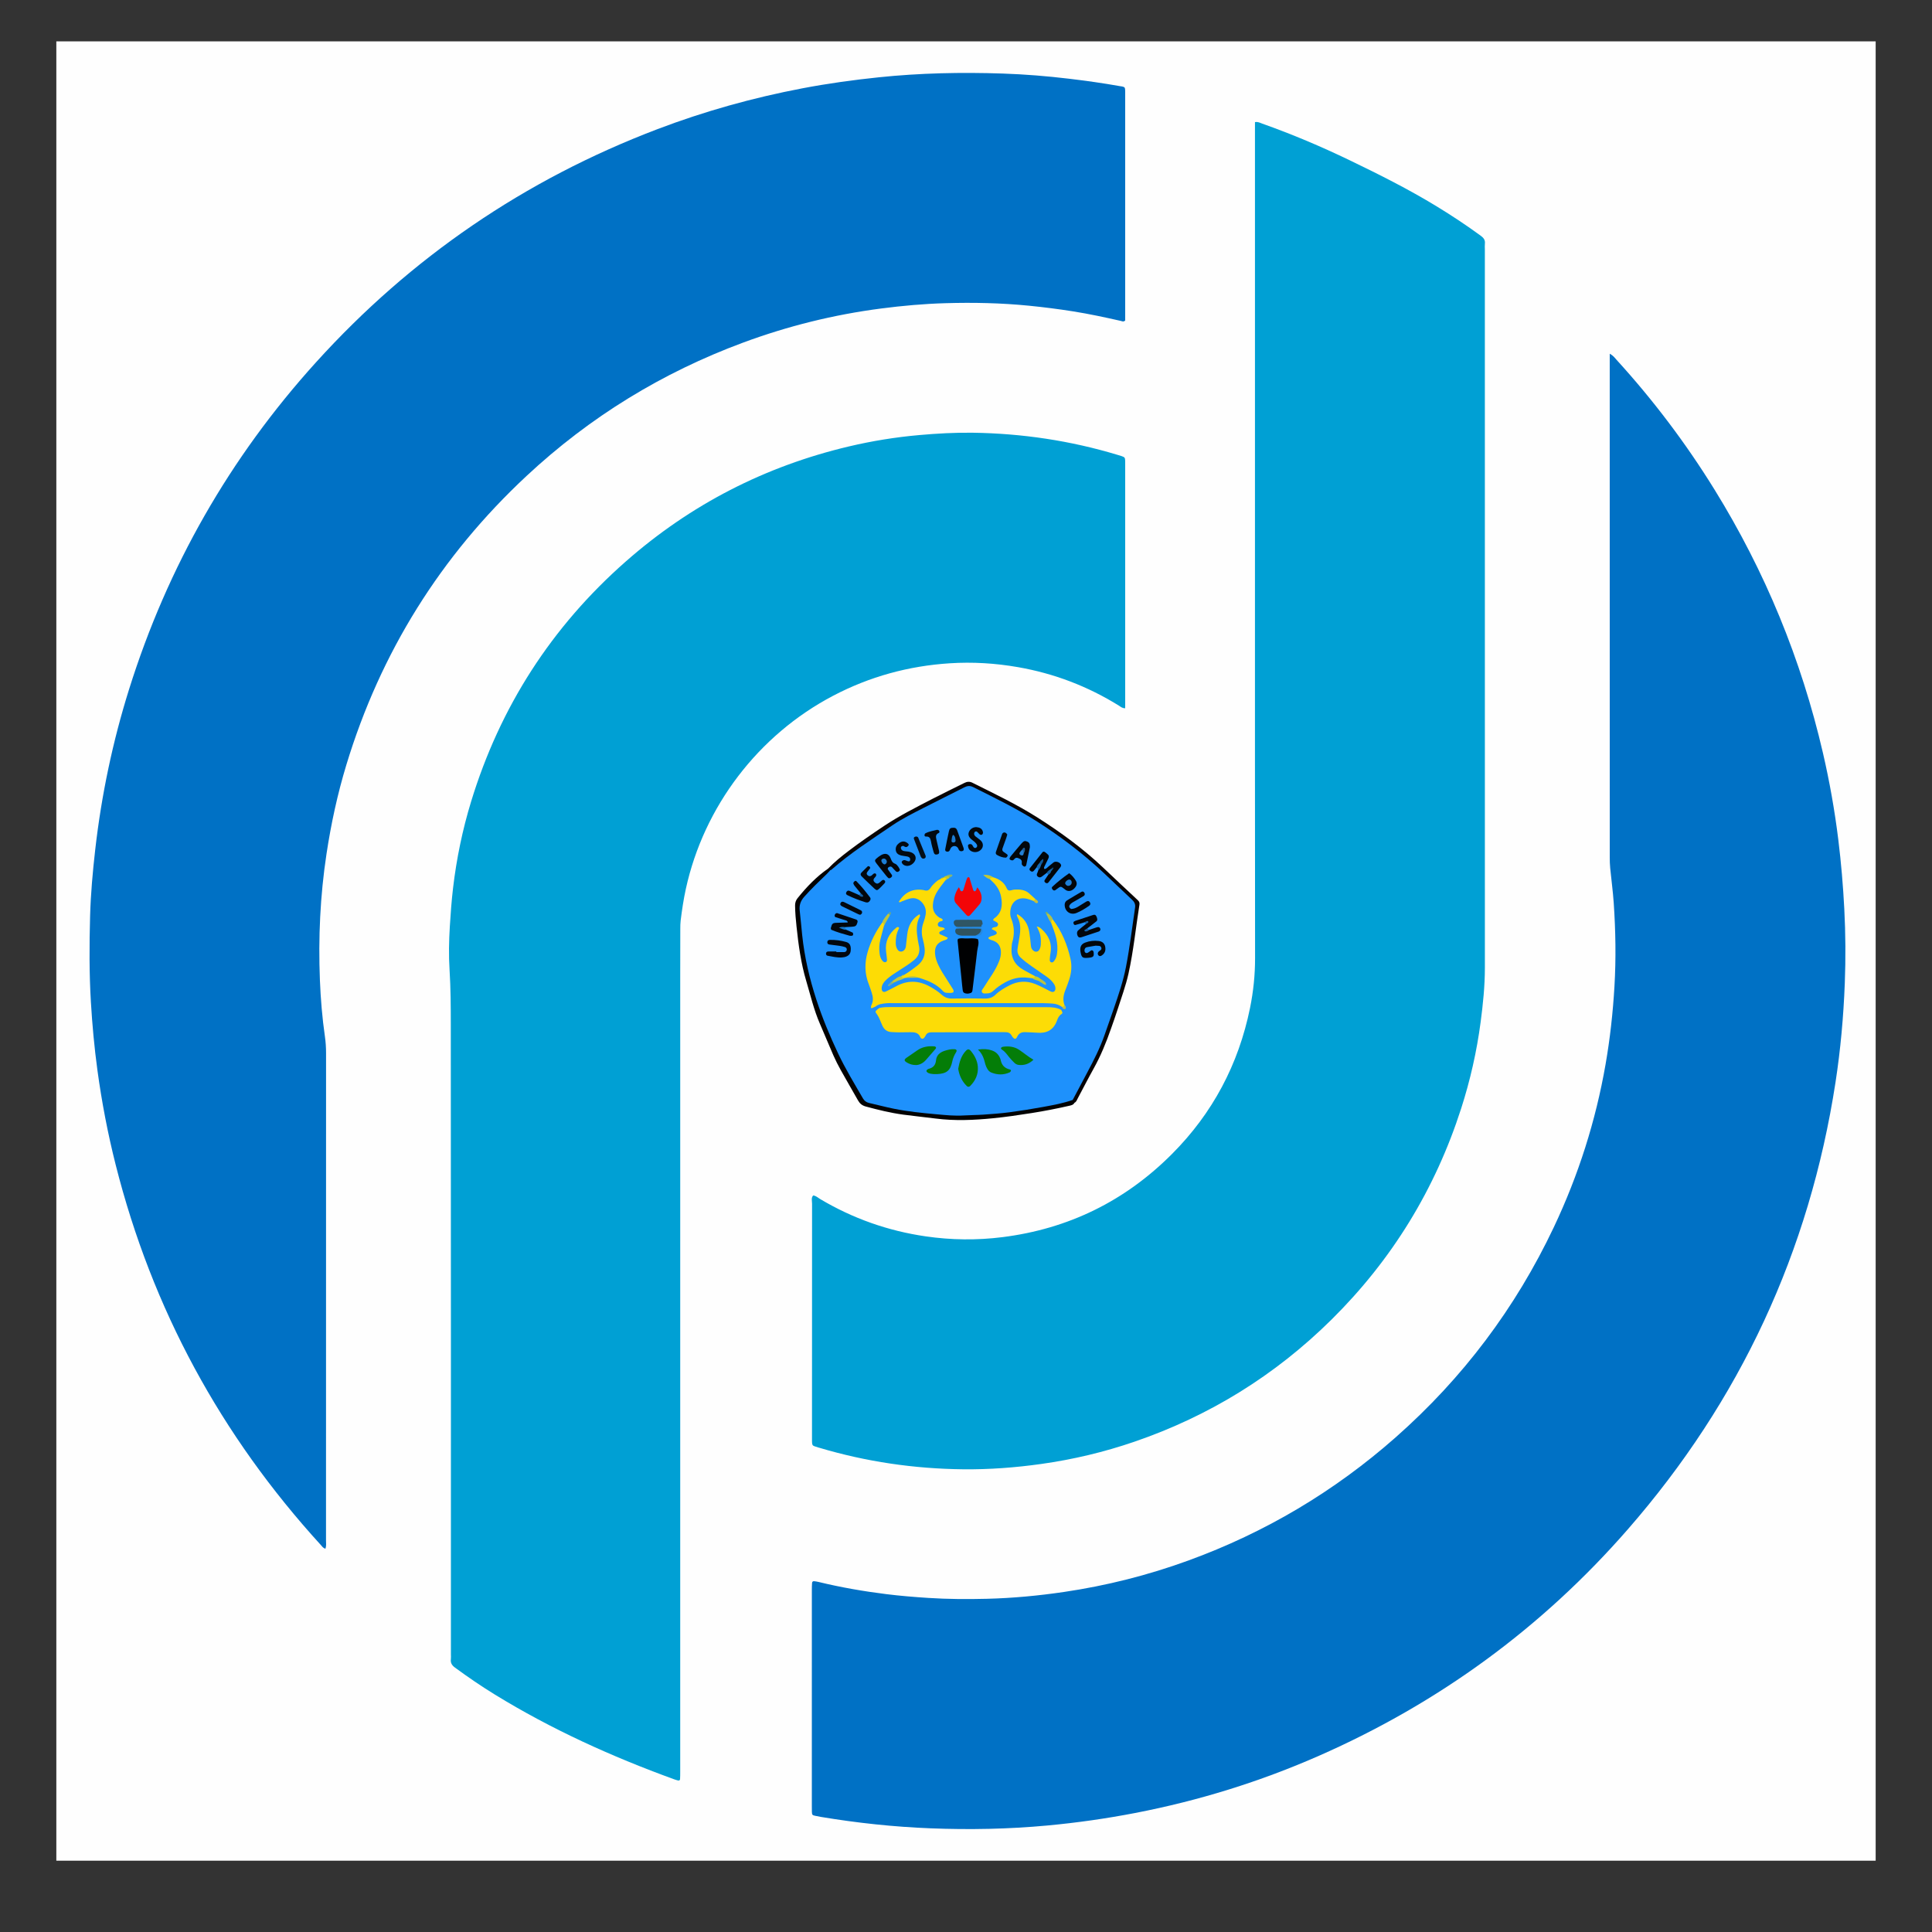 <?xml version="1.0" encoding="utf-8"?>
<!-- Generator: Adobe Illustrator 26.0.3, SVG Export Plug-In . SVG Version: 6.00 Build 0)  -->
<svg version="1.1" id="Layer_1" xmlns="http://www.w3.org/2000/svg" xmlns:xlink="http://www.w3.org/1999/xlink" x="0px" y="0px"
	 viewBox="0 0 5000 5000" style="enable-background:new 0 0 5000 5000;" xml:space="preserve">
<rect x="0" y="0" width="5000" height="5000" fill="#333333" stroke="none"/>
<style type="text/css">
	.st0{fill:#FEFEFE;}
	.st1{fill:#0071C5;}
	.st2{fill:#00A0D4;}
	.st3{fill:#060406;}
	.st4{fill:#010203;}
	.st5{fill:#1E91FC;}
	.st6{fill:#FDDC05;}
	.st7{fill:#FCDC06;}
	.st8{fill:#000102;}
	.st9{fill:#2591FD;}
	.st10{fill:#F30508;}
	.st11{fill:#047D07;}
	.st12{fill:#010509;}
	.st13{fill:#047D09;}
	.st14{fill:#02070D;}
	.st15{fill:#02070C;}
	.st16{fill:#02060B;}
	.st17{fill:#02080F;}
	.st18{fill:#02080E;}
	.st19{fill:#02060A;}
	.st20{fill:#030A11;}
	.st21{fill:#020910;}
	.st22{fill:#2F5665;}
	.st23{fill:#2F535F;}
	.st24{fill:#020A11;}
	.st25{fill:#030E19;}
	.st26{fill:#248AE1;}
	.st27{fill:#BEC53F;}
	.st28{fill:#C2C73C;}
	.st29{fill:#B2C248;}
	.st30{fill:#C4CB2C;}
	.st31{fill:#C3C835;}
	.st32{fill:#156DBB;}
	.st33{fill:#B9C242;}
	.st34{fill:#1164AC;}
	.st35{fill:#1377CC;}
	.st36{fill:#C0C72F;}
	.st37{fill:#87B574;}
	.st38{fill:#6BA9A7;}
	.st39{fill:#1260A6;}
	.st40{fill:#1463AB;}
	.st41{fill:#C4BF3D;}
	.st42{fill:#B8BC55;}
	.st43{fill:#1064AE;}
	.st44{fill:#5FA695;}
	.st45{fill:#72B16F;}
	.st46{fill:#8BB66D;}
	.st47{fill:#105B9C;}
	.st48{fill:#0A497F;}
	.st49{fill:#1475C9;}
	.st50{fill:#1B7DD5;}
	.st51{fill:#1C7CD2;}
	.st52{fill:#2380D5;}
	.st53{fill:#1E5E97;}
	.st54{fill:#1C7ED7;}
	.st55{fill:#ADBD56;}
</style>
<g>
	<path class="st0" d="M4854.22,4815.48c-1569.36,0-3138.87,0-4708.44,0c0-1569.38,0-3138.77,0-4708.44
		c1569.27,0,3138.59,0,4708.44,0C4854.22,1676.33,4854.22,3245.9,4854.22,4815.48z"/>
	<path class="st1" d="M842.26,4008.03c-6.27-1.73-8.46-5.76-11.31-8.88c-259.17-283.86-437.23-611.5-531.5-984.41
		c-20.46-80.92-36.13-162.76-47.37-245.41c-7.94-58.41-13.32-117.08-16.84-175.97c-4.42-73.99-4.1-148-2.08-221.98
		c1.58-57.65,6.75-115.14,13.29-172.51c16.11-141.18,45.14-279.61,87.64-415.15c99.45-317.14,260.48-599.36,483.45-845.78
		c245.97-271.82,540.61-472.99,883.31-603.47c122.14-46.51,247.6-81.53,375.96-105.97c65.3-12.43,131.1-21.54,197.26-28.44
		c106.93-11.15,214.09-13.38,321.39-9.72c57.03,1.94,113.93,6.54,170.64,13.32c44.22,5.29,88.29,11.37,132.12,19.24
		c1.85,0.33,3.74,0.45,5.58,0.84c6.46,1.37,7.63,2.51,8.02,8.42c0.25,3.75,0.14,7.52,0.14,11.29c0.01,190.71,0,381.41,0,572.12
		c0,4.97,0,9.93,0,13.93c-4.59,4.22-8.11,1.71-11.52,0.94c-40.97-9.26-82.01-18.1-123.53-24.68c-37.79-5.99-75.69-10.82-113.77-14.6
		c-71.93-7.13-144-8.64-216.16-6.55c-55.82,1.61-111.38,6.58-166.79,13.78c-122.38,15.9-241.39,45.4-357.02,88.24
		c-209.65,77.66-396.69,192.45-560.24,344.88c-222.43,207.3-378.03,456.61-466.47,747.58c-23,75.66-39.65,152.78-51.51,231.02
		c-16.42,108.29-21.38,217.14-17.02,326.42c1.95,48.86,5.98,97.63,12.98,146.1c2.06,14.26,2.94,28.65,2.94,43.13
		c-0.1,420.3-0.07,840.61-0.14,1260.91C843.73,3993.47,844.89,4000.42,842.26,4008.03z"/>
	<path class="st1" d="M4165.98,915.51c9.21,4.72,13,10.62,17.51,15.57c94.95,104.1,179.51,216.05,253.61,335.89
		c131.04,211.94,224.56,439.35,280.75,682.06c17.12,73.93,30.36,148.58,39.66,223.94c7.38,59.77,12.44,119.7,15.55,179.86
		c3.3,63.98,3.71,127.94,1.26,191.88c-3.29,85.88-10.96,171.4-24.04,256.43c-67.36,437.87-246.88,823.81-538.01,1157.35
		c-222.03,254.37-488.69,448.87-797.69,584.97c-153.18,67.47-312.14,116.73-476.54,148.49c-75.18,14.52-150.87,25.29-227.07,32.39
		c-100.71,9.39-201.68,11.3-302.69,7.33c-95.34-3.74-190.1-13.88-284.23-29.58c-4.95-0.82-9.87-1.82-14.77-2.9
		c-6.98-1.54-7.78-2.49-8.12-10.19c-0.22-5.01-0.11-10.04-0.11-15.05c0-186.31-0.01-372.63,0.02-558.94
		c0-6.26,0.11-12.53,0.59-18.77c0.2-2.65,2.27-4.46,5.17-4.13c3.73,0.42,7.48,0.96,11.12,1.85
		c57.94,14.09,116.61,24.28,175.73,31.65c36.08,4.5,72.34,7.43,108.66,9.79c50.79,3.3,101.57,3.54,152.36,2.24
		c66.51-1.71,132.65-7.91,198.5-17.61c110.17-16.22,217.57-43.31,322.13-81.39c199.06-72.51,378.14-178.89,536.97-319.12
		c173.48-153.15,309.93-334.32,408.95-543.47c63.65-134.44,108.43-274.98,133.95-421.61c11.62-66.79,19.02-133.99,23-201.68
		c4.24-72.18,3.01-144.23-1.91-216.24c-2.05-30-6.21-59.86-9.11-89.81c-0.91-9.34-1.17-18.77-1.17-28.17
		c-0.06-313.66-0.05-627.32-0.05-940.98c0-113.55,0-227.09,0-340.64C4165.98,930.73,4165.98,924.56,4165.98,915.51z"/>
	<path class="st2" d="M2911.98,1832.97c-8.11-0.04-11.72-3.97-15.83-6.52c-80.86-50.24-168.24-83.65-261.91-99.93
		c-58.19-10.12-116.84-13.77-176.1-9.96c-106.72,6.86-207.38,34.41-302.01,84.06c-193.69,101.63-334.61,286.64-381.21,499.95
		c-5.9,26.99-9.96,54.23-13.37,81.59c-0.93,7.44-0.93,15.02-0.96,22.54c-0.14,40.77-0.19,81.54-0.19,122.31
		c-0.01,686.18-0.01,1372.36-0.02,2058.54c0,6.27-0.02,12.54-0.37,18.8c-0.17,3.02-2.59,4.13-5.28,3.51
		c-3.65-0.85-7.23-2.02-10.76-3.3c-161.24-58.66-316.9-129.14-463.34-219.08c-35.28-21.67-69.41-45.07-102.83-69.53
		c-7.98-5.84-12.22-11.99-10.95-21.91c0.56-4.32,0.09-8.77,0.09-13.16c0-543.17,0.16-1086.35-0.28-1629.52
		c-0.04-46.97-0.23-94-3.19-140.99c-2.37-37.53-1.64-75.21,0.68-112.83c2.04-33.17,4.45-66.27,8.35-99.3
		c8.98-76.15,24.43-150.95,46.83-224.21c74.84-244.71,208.18-452.06,400.31-621.05c167.52-147.34,360.34-246.38,577.53-297.68
		c59.86-14.14,120.43-23.92,181.75-29.35c46.27-4.1,92.57-6.73,139.02-6.06c127.38,1.84,252.22,20.45,374.25,57.28
		c3.6,1.09,7.23,2.08,10.78,3.33c7.77,2.76,8.68,3.97,8.95,12.07c0.15,4.39,0.05,8.78,0.05,13.17c0,202.59,0,405.19,0,607.78
		C2911.98,1819.72,2911.98,1825.92,2911.98,1832.97z"/>
	<path class="st2" d="M3247.87,316.04c7.8-1.55,13.31,1.98,19.08,4.02c76.88,27.25,151.88,58.99,225.35,94.39
		c76.84,37.02,153.04,75.23,225.94,119.7c39.1,23.85,77.26,49.1,114.22,76.17c7.2,5.28,11.51,10.9,10.42,20.17
		c-0.58,4.95-0.1,10.02-0.1,15.04c0,619.71-0.03,1239.41,0.07,1859.12c0.01,47.16-4.82,93.86-10.98,140.51
		c-10.04,76.02-26.9,150.51-50.34,223.44c-67.27,209.25-178.93,391.43-335.17,546.09c-145.92,144.44-316.24,249.78-510.41,316.41
		c-78.45,26.92-158.82,46.03-241.01,57.59c-67.19,9.45-134.65,14.55-202.49,13.82c-126.76-1.38-251.04-19.56-372.59-55.86
		c-0.6-0.18-1.23-0.27-1.82-0.47c-15.99-5.66-16.62-2.08-16.58-21.57c0.07-35.75,0.02-71.5,0.02-107.26
		c0-167.47-0.04-334.94,0.14-502.41c0.01-7.03-2.8-14.76,2.84-21.16c7.22,0.71,12.25,5.84,18.03,9.28
		c84.6,50.34,175.72,82.45,273.01,96.59c66.07,9.6,132.34,10.43,198.78,2.07c171.1-21.52,317.53-93.53,438.98-215.4
		c105.04-105.4,172.12-231.81,201.8-377.68c8.63-42.42,13.11-85.33,13.06-128.86c-0.39-339.96-0.27-679.91-0.28-1019.87
		c-0.01-373.83,0-747.66,0-1121.49C3247.87,330.94,3247.87,323.47,3247.87,316.04z"/>
	<path class="st3" d="M2143.34,2247.73c16.07-16.76,34.11-31.35,52.49-45.33c29.94-22.78,60.96-44.09,92.28-64.95
		c40.28-26.82,83.41-48.48,126.26-70.64c26.71-13.81,53.88-26.74,80.74-40.26c7.13-3.59,13.59-4.76,21.33-0.9
		c57.17,28.58,114.95,56.07,168.99,90.41c59.89,38.06,117.11,79.78,168.81,128.66c30.07,28.44,60.14,56.88,90.47,85.04
		c3.77,3.5,4.92,6.83,4.17,11.48c-9.52,59.41-15.3,119.4-28.31,178.26c-7.05,31.9-18.53,62.45-28.38,93.49
		c-5.3,16.72-11.37,33.19-17.12,49.76c-12.34,35.57-26.62,70.27-45,103.25c-14.03,25.18-27.11,50.88-40.7,76.3
		c-2.3,4.3-3.63,9.42-8.69,11.72c-3.64-1.98-5.52-5.16-6.29-9.12c4.4-21.28,17.38-38.66,27.34-57.19
		c58.42-108.63,98.79-223.21,117.39-345.31c4.44-29.11,8.14-58.33,12.81-87.4c1.79-11.15-0.94-19.41-8.81-27.02
		c-97.16-93.95-198.69-182-321.01-242.81c-25.23-12.54-49.8-26.46-74.92-39.29c-12.79-6.54-24.23-6.92-37.46-0.7
		c-105.26,49.54-205.31,107.65-297.94,178.3c-13.77,10.5-24.7,25.22-42.55,30.01C2146.22,2252.68,2144.19,2250.8,2143.34,2247.73z"
		/>
	<path class="st4" d="M2776.15,2846.62c3.24,1.41,4.27,4.18,4.54,7.42c-3,5.69-8.68,6.62-14.14,7.86
		c-31.78,7.23-63.75,13.48-95.96,18.58c-33.43,5.3-66.88,10.24-100.61,13.56c-49.45,4.88-98.77,7.12-148.24,0.76
		c-27.98-3.6-56.07-6.34-84.02-10.12c-32.96-4.45-65.2-12.41-97.29-21.11c-9.26-2.51-15.31-7.58-19.87-15.69
		c-14.76-26.22-30.03-52.15-44.65-78.44c-7-12.58-13.53-25.49-19.33-38.66c-11.86-26.95-22.83-54.3-34.65-81.28
		c-15.66-35.77-24.31-73.7-35.42-110.9c-13.72-45.95-20.03-93.06-25.07-140.47c-1.92-18.09-3.61-36.18-3.79-54.41
		c-0.07-7.29,1.84-13.55,6.34-19.15c23.24-28.93,48.64-55.61,79.33-76.84c1.69,1.59,3.37,3.18,5.06,4.77
		c-0.16,14.67-12.14,21.53-21.22,29.16c-15.01,12.6-27.6,27.22-40.71,41.53c-9.14,9.98-12.71,21.1-11.65,34.38
		c5.79,72.02,16.09,143.23,37.9,212.37c29.39,93.15,70.14,181.07,121.61,264.07c5.64,9.09,13.56,14.18,23.71,17.07
		c56.97,16.19,115.42,23.57,174.19,28.08c109.78,8.41,217.29-8.06,324.02-31.7C2762.78,2846.02,2769.32,2842.2,2776.15,2846.62z"/>
	<path class="st5" d="M2776.15,2846.62c-24.9,8.74-50.81,13.4-76.62,18.15c-28.91,5.33-57.98,9.95-87.13,13.79
		c-22.32,2.94-44.85,4.51-67.32,6.09c-16.86,1.19-33.82,1.08-50.69,2.16c-23.89,1.52-47.61-0.98-71.27-3.12
		c-36.77-3.33-73.58-6.97-109.82-14.32c-21.45-4.35-42.62-10-63.97-14.86c-7.21-1.64-12.38-5.5-16.05-11.85
		c-22.26-38.46-45.38-76.38-64.42-116.69c-21.43-45.37-40.68-91.54-56.2-139.21c-17.67-54.3-30.6-109.72-36.61-166.61
		c-2.24-21.17-3.89-42.41-6.38-63.54c-1.65-13.98,2.18-25.07,11.73-35.8c18.37-20.64,38.23-39.69,58.1-58.79
		c3.12-3,5.94-6.32,8.9-9.49c1.11-0.55,2.4-0.89,3.29-1.68c49.12-43.12,104.04-78.32,157.87-114.96
		c25.89-17.63,54.11-31.48,81.97-45.76c34.54-17.71,69.41-34.76,103.97-52.42c7.86-4.02,14.72-4.85,23.01-0.7
		c56.54,28.32,113.51,55.9,166.88,90.01c60.83,38.87,118.05,82.56,170.84,131.9c24.71,23.1,49.01,46.66,73.72,69.77
		c6.01,5.62,8.86,11.82,7.65,19.97c-7.63,51.4-13.76,103.04-23.65,154.08c-7.05,36.36-19.07,71.34-31.02,106.29
		c-7.9,23.1-16.17,46.07-24.19,69.13c-11.77,33.84-27.96,65.63-44.77,97.14C2801.29,2799.04,2788.74,2822.84,2776.15,2846.62z"/>
	<path class="st6" d="M2287.8,2395.51c-3.17,12.11-6.37,24.21-9.51,36.33c-3.03,11.69-3.37,23.56-1.94,35.47
		c0.82,6.89,2.61,13.54,7.18,19.08c2.09,2.53,4.68,4.34,8.03,3.68c4-0.79,4.18-4.32,3.93-7.37c-0.58-6.86-1.61-13.68-2.37-20.53
		c-2.81-25.23,6.66-45.24,26.07-60.98c1.93-1.56,4.15-3.03,6.59-1.24c2.16,1.58,0.41,3.53-0.32,4.99
		c-5.76,11.51-7.62,23.77-7.32,36.48c0.13,5.75,1.41,11.16,4.58,16.05c4.21,6.5,12.34,7,17.54,1.19c2.64-2.95,3.82-6.42,4.26-10.21
		c1.16-9.96,2.25-19.92,3.38-29.88c2.54-22.28,11.8-40.44,31.39-52.41c2.02,1.9,2.22,3.8,1.36,5.35
		c-10.78,19.4-8.64,39.94-5.44,60.56c0.96,6.18,2.42,12.28,3.5,18.44c2.51,14.37-2.42,25.87-13.78,34.72
		c-5.44,4.23-10.88,8.49-16.59,12.32c-10.92,7.34-22.03,14.39-33.07,21.55c-8.43,5.46-16.57,11.31-23.64,18.5
		c-5.39,5.48-9.57,11.75-9.89,19.7c-0.34,8.42,4.43,12.16,11.67,8.4c8.33-4.34,16.89-8.27,25.09-12.83
		c29.34-16.31,58.38-15.89,87.74,0.22c11.07,6.07,21.56,12.82,30.87,21.23c7.86,7.1,16.38,10.21,27.17,9.99
		c28.2-0.59,56.42-0.54,84.62-0.02c10.71,0.2,19.64-2.41,27.27-9.85c10.43-10.18,22.91-17.31,35.72-24.02
		c21.87-11.47,44.3-12.75,67.2-3.88c8.15,3.16,15.95,7.24,23.82,11.07c5.62,2.74,10.98,6.04,16.68,8.59
		c6.94,3.11,12.1-0.9,11.87-8.63c-0.16-5.32-2.59-9.61-5.58-13.68c-4.88-6.64-11.1-11.95-17.76-16.66
		c-12.78-9.06-25.74-17.85-38.62-26.77c-9.8-6.79-19.24-14-27.98-22.15c-6.49-6.05-9.25-13.29-8.25-21.93
		c0.65-5.58,1.83-11.11,2.69-16.67c1.44-9.27,3.35-18.51,4.11-27.84c1.07-13.27-0.27-26.31-6.82-38.34
		c-0.86-1.59-1.28-3.44-1.7-5.22c-0.11-0.45,0.54-1.09,1.27-2.43c18.13,10.35,27.79,26.16,30.89,46.26
		c1.81,11.75,3.2,23.59,4.26,35.43c0.55,6.15,2.87,10.74,8.09,13.93c4.62,2.82,10.4,1.64,13.2-2.79c2.75-4.35,4-9.21,4.3-14.25
		c0.72-11.99,0.01-23.82-4.96-35.02c-1.49-3.36-3.06-6.69-5.45-11.9c5.83,1.08,8.86,3.74,11.8,6.33
		c19.29,16.96,28.33,37.71,23.52,63.63c-0.91,4.9-1.33,9.91-1.66,14.9c-0.21,3.11-0.07,6.67,3.41,7.99c4.5,1.71,6.82-1.99,8.92-4.89
		c3.75-5.15,5.52-11.14,6.43-17.44c1.91-13.2,0.96-26.22-1.89-39.2c-3.1-14.14-8.75-27.41-13.5-40.99
		c-2.21-4.81-2.31-8.42,4.58-8.04c23.16,30.34,37.34,64.7,45.63,101.73c4.08,18.24,2.39,36.07-3.29,53.62
		c-3.08,9.5-6.62,18.87-10.3,28.15c-5.01,12.64-6.74,25.31-1.76,38.36c0.4,4.98-2.71,5.96-6.72,5.92
		c-28.12-7.49-56.83-7.44-85.66-7.37c-117.24,0.28-234.49,0.12-351.73,0.1c-15.66,0-31.05,2-46.27,5.5
		c-3.6,0.06-6.02,4.44-10.84,2.75c0.42-2.47,0.26-5.15,1.33-7.18c5.71-10.9,4.29-21.84,0.67-32.83c-2.35-7.13-4.65-14.3-7.41-21.27
		c-10.79-27.29-11.15-54.89-3.14-82.89c8-27.99,21.01-53.47,38-77C2290.15,2387.12,2289.97,2390.76,2287.8,2395.51z"/>
	<path class="st7" d="M2746.52,2613.61c0.99,3.76,6.07,7.57,0.05,11.27c-6.36,3.91-8.9,10.45-11.28,16.85
		c-9,24.24-26.8,33.17-51.67,30.86c-9.34-0.87-18.78-0.68-28.15-1.32c-10.19-0.69-18.11,1.4-23.07,11.89
		c-3.45,7.3-7.15,6.78-12.39-0.02c-1.14-1.48-1.98-3.18-2.98-4.77c-2.91-4.64-7.28-6.73-12.58-7c-3.75-0.19-7.51-0.24-11.27-0.23
		c-57.65,0.14-115.3,0.3-172.95,0.46c-3.13,0.01-6.27,0.08-9.4,0.05c-6.72-0.07-12.3,1.69-15.33,8.47c-1,2.23-2.68,4.21-4.27,6.12
		c-2.29,2.77-5.74,2.72-8.05,0.07c-0.41-0.47-0.96-0.9-1.16-1.45c-4.63-12.43-14.96-13.71-26.13-13.5
		c-10.02,0.19-20.05,0.39-30.08,0.35c-6.26-0.03-12.51-0.45-18.77-0.76c-11.16-0.55-18.72-6.41-23.33-16.27
		c-2.65-5.67-4.75-11.58-7.35-17.27c-1.8-3.95-3.64-7.98-6.15-11.48c-5.76-8.03-5.96-7.93,1.17-14.13c1.41-1.23,3.04-2.2,4.57-3.3
		c6.73-8.63,16.56-7.97,25.78-7.98c135.3-0.16,270.6-0.35,405.89,0.26C2721.18,2600.85,2737.12,2598.7,2746.52,2613.61z"/>
	<path class="st7" d="M2570.68,2270.48c15.47,4.69,28.13,12.86,34.65,28.41c1.99,4.73,5.19,6.64,10.23,5.5
		c3.63-0.82,7.25-2.04,10.92-2.2c13.86-0.63,27.27,0.64,38.1,10.91c4.92,4.67,10.02,9.16,15.04,13.73c0.63,3.86-0.58,5.87-4.84,4.85
		c-5.3-1.8-10.51-3.94-15.92-5.35c-23.14-6.02-41.28,6.45-44.01,30.13c-0.79,6.89-0.59,13.83,2.03,20.29
		c8.31,20.46,9.06,41.13,2.81,62.25c-1.22,4.12-1.26,8.62-1.66,12.96c-2.34,25.63,7.74,44.89,30.01,57.66
		c10.24,5.87,20.72,11.33,31.09,16.97c0.94,7.45-3.79,5.79-8,4.97c-3.74-0.4-7.48-0.76-11.22-1.22
		c-21.33-2.63-41.1,2.13-59.63,12.61c-10.39,5.88-20.3,12.53-28.94,20.8c-4.8,4.59-10.18,7.23-16.78,7.18
		c-4.32-0.04-9.83,1.38-12.5-2.13c-3.8-4.97,1.5-9.25,3.89-13.16c7.17-11.77,15.05-23.1,22.42-34.75
		c6.7-10.6,12.74-21.54,17.33-33.29c2.78-7.12,4.68-14.44,4.7-21.94c0.05-14.29-5.31-25.59-19.63-31.11
		c-4.57-1.76-9.92-2.14-13.35-6.87c4.68-5.9,12.37-5.05,18-8.44c2.06-1.24,4.89-2.37,4.16-5.45c-0.38-1.6-1.73-3.37-3.14-4.23
		c-3.14-1.92-6.59-3.33-9.94-4.96c2.45-6.44,8.86-4.01,12.95-6.44c4.19-2.48,4.92-7.8,0.81-10.81c-2.97-2.18-6.48-3.63-10.16-5.62
		c0.76-1.57,1.08-3.75,2.31-4.59c20.86-14.25,22.67-34.83,18.28-56.87c-3.14-15.77-11.59-28.96-23.55-39.8
		c-1.85-1.68-3.58-3.48-5.36-5.22C2561.73,2268.05,2566.06,2268.99,2570.68,2270.48z"/>
	<path class="st7" d="M2344.22,2530.62c-1.21,0.22-2.43,0.45-3.64,0.67c-4.49,1.6-8.45,2.2-8.46-4.55l0.55-0.22
		c2.19-1.61,5.56-0.86,7.2-3.57c11.96-6.91,22.92-15.23,33.83-23.65c15.26-11.78,21.52-27.26,19.12-46.17
		c-0.94-7.43-2.38-14.87-4.41-22.07c-4.23-15.02-3.73-29.6,1.74-44.23c2.4-6.42,4.34-13.14,5.43-19.89
		c1.91-11.78-1.47-22.46-9.4-31.34c-8.1-9.06-18.47-13.1-30.47-10.36c-7.26,1.65-14.19,4.76-21.25,7.29
		c-2.75,0.98-5.11,3.91-8.47,1.51c14.83-24.78,36.89-35.26,64.26-30.54c0.62,0.11,1.23,0.26,1.82,0.45
		c6.8,2.15,11.91,0.59,15.92-5.81c4.69-7.48,11.29-13.41,18.12-18.93c2.36-1.91,5.39-2.98,8.12-4.43c2.03-2.18,5.54-1.3,7.5-3.61
		l0.36-0.12c4.84-2.71,7.96-2.11,8.09,4.22l-0.32,0.25c-2.17,0.16-2.91,1.88-3.75,3.47c-7.89,10.46-16.27,20.55-22.76,32.02
		c-5.34,9.43-8.2,19.38-9.02,30.22c-1.1,14.65,4.66,25.32,16.57,33.36c2.95,2,7.63,1.61,8.91,6.43c-0.85,3.82-4.74,2.64-7.21,3.84
		c-3.75,1.82-6.07,4.72-5.57,8.83c0.43,3.49,3.45,4.81,6.69,5.55c4.09,0.93,8.94,0.26,11.68,5.18c-4.48,2.31-8.89,4.45-13.16,6.85
		c-1.93,1.08-1.78,5.49,0.28,6.44c6.73,3.14,13.57,6.03,20.28,8.98c-1.5,5.92-6.44,5.72-10.39,7.13
		c-16.9,6.03-23.75,16.18-22.58,34.05c0.7,10.75,4.42,20.71,8.96,30.39c6.12,13.06,14.09,25.03,21.89,37.1
		c5.08,7.87,10.05,15.82,15.03,23.75c1.68,2.67,3.04,5.45,1.61,8.87c-5.17,2.72-10.87,1.54-16.41,1.49
		c-3.83-0.04-7.38-1.14-10.09-4.15c-17.02-18.89-39.54-27.86-63.1-34.93C2366.55,2528.07,2355.37,2527.52,2344.22,2530.62z"/>
	<path class="st8" d="M2479.3,2429.74c6.24-2.36,13.18-1.26,19.88-1.05c10.5,0.32,21.17-1.74,31.51,1.67
		c4.21,10.59-0.58,20.76-1.72,31.03c-3.65,32.93-7.9,65.8-11.89,98.7c-0.45,3.74-0.47,7.88-4.57,9.56c-5.98,2.45-12.3,2.79-18-0.54
		c-1.71-1-2.71-4.13-3.02-6.42c-1.11-8.05-1.78-16.16-2.61-24.24c-3.58-34.83-7.16-69.66-10.67-104.5
		C2478.09,2432.85,2478.77,2431.68,2479.3,2429.74z"/>
	<path class="st9" d="M2746.52,2613.61c-12.01-6.47-25.02-7.06-38.29-7.06c-134.13-0.02-268.25-0.16-402.38-0.33
		c-10.04-0.01-20.03,0.15-29.89,2.28c-3.21-3.21-7.41-2.22-11.27-2.68c8.44-7.61,19.14-8.35,29.61-9.5
		c4.95-0.55,9.99-0.22,14.99-0.22c130.04-0.01,260.09-0.03,390.13,0.04c8.11,0,16.22,0.61,24.32,1.06
		c9.61,0.53,18.29,3.71,25.99,9.53c1.56,0.64,2.1,1.32,1.62,2.05c-0.48,0.75-0.97,1.13-1.47,1.13
		C2748.76,2611.15,2747.64,2612.38,2746.52,2613.61z"/>
	<path class="st10" d="M2481.45,2296.04c1.09,2.03,2.1,3.53,2.72,5.18c0.89,2.37,1.64,5.06,4.48,5.35c2.95,0.3,4.12-2.39,4.84-4.62
		c2.51-7.69,4.72-15.49,7.14-23.21c0.74-2.36,1.65-4.72,2.84-6.88c0.51-0.93,1.87-1.78,2.93-1.89c0.81-0.09,2.31,0.86,2.55,1.64
		c3.33,10.7,6.4,21.49,9.84,32.15c0.44,1.37,2.7,3.14,3.91,3c1.39-0.16,2.75-2.12,3.77-3.54c0.69-0.95,0.66-2.39,1.15-3.52
		c0.47-1.09,1.2-2.06,1.81-3.09c9.5,11.91,12.78,22.63,10.13,34.84c-0.63,2.91-2.09,5.93-4,8.22c-7.97,9.59-16.14,19.01-24.47,28.28
		c-3.23,3.59-6.62,3.75-9.69,0.44c-9.32-10.05-18.48-20.27-27.48-30.6c-3.91-4.48-4.76-9.87-3.65-15.8
		C2472.02,2312.67,2475.87,2304.37,2481.45,2296.04z"/>
	<path class="st11" d="M2479.81,2765.96c3.21-17,7.47-33.84,20.34-46.97c4.5-4.59,8.12-4.25,12.51,1.01
		c9.84,11.78,16.78,25.45,17.97,40.49c1.55,19.47-6.09,36.51-20.1,50.33c-2.51,2.48-6.03,2.28-8.47-0.11
		C2489.64,2798.49,2482.59,2783.52,2479.81,2765.96z"/>
	<path class="st11" d="M2530.95,2716.22c15.43-2.08,25.75-1.21,35.99,2.3c10.11,3.46,17.08,10.02,21.16,19.77
		c0.72,1.72,1.38,3.51,1.74,5.34c2.58,13.01,10.33,20.96,23.18,24.06c1.79,0.43,3.79,1.44,3.29,3.45c-0.4,1.59-1.86,3.47-3.34,4.15
		c-15.59,7.15-31.38,6.69-47.15,0.58c-4.84-1.88-8.34-5.58-10.79-10.01c-2.1-3.79-4.06-7.81-5.13-11.98
		C2546.63,2741.23,2543.69,2728.5,2530.95,2716.22z"/>
	<path class="st11" d="M2416.66,2779.74c-0.59-0.07-4.98-0.31-9.26-1.14c-5.67-1.1-10.43-4.86-9.73-7.36c1.2-4.28,5.45-4.94,8.73-6
		c10.33-3.35,14.98-10.78,15.97-20.92c1.36-13.85,10.24-20.89,22.31-24.83c8.32-2.72,16.86-4.75,25.78-4.23
		c4.75,0.28,6.72,3.3,4.1,7.51c-4.66,7.5-8.19,15.2-10,24.02c-4.88,23.74-14.54,31.64-38.49,32.93
		C2424.2,2779.83,2422.32,2779.74,2416.66,2779.74z"/>
	<path class="st12" d="M2682.84,2244.73c-2.37,2.89-4.73,5.8-7.12,8.67c-2.39,2.86-5.35,3.13-8.24,1.11
		c-2.77-1.93-4.47-4.76-2.01-7.91c10.75-13.79,21.6-27.51,32.58-41.12c1.8-2.23,4.54-1.6,6.71-0.02c2.02,1.47,3.8,3.26,5.79,4.76
		c4.14,3.12,4.87,6.9,2.59,11.48c-3.34,6.71-6.64,13.44-9.87,20.21c-1.04,2.19-2.43,4.46-0.32,7.12c5.37-0.19,8.06-4.89,11.88-7.63
		c4.06-2.9,7.67-6.42,11.65-9.45c5.8-4.43,17.79-0.32,19.59,6.83c0.38,1.52-0.43,3.79-1.46,5.13
		c-10.32,13.35-20.75,26.62-31.29,39.8c-2.33,2.91-5.34,2.63-8.17,0.39c-2.22-1.76-3.03-4.05-1.5-6.5
		c2.98-4.75,6.22-9.34,9.36-13.99c1.66-3.19,2.53-6.78,4.73-9.68c0.88-1.6,2.15-2.91,3.36-4.15c-1.49-0.57-1.12,1.35-2.07,1.49
		c-2.44,4.07-5.66,7.02-10.39,8.01c-3.97,2.97-8,5.88-11.9,8.94c-3.22,2.52-6.37,3.54-10.12,0.98c-4.81-3.29-3.72-7.1-1.48-11.29
		c0.86-1.61,1.16-3.52,1.71-5.29c2.66-4.88,1.48-10.94,4.69-15.51c-0.23-0.92,2.44-1.47,0.84-2.31c-2.17-1.13,1.26-0.42-0.84,1.15
		C2689.52,2239.85,2686.86,2242.95,2682.84,2244.73z"/>
	<path class="st13" d="M2371.2,2756.36c-10.03,0.11-16.99-2.46-23.57-6.2c-8.75-4.99-8.53-8.14,0.45-14.08
		c8.3-5.49,16.48-11.18,24.57-16.98c13.91-9.97,29.51-12.67,46.15-11.03c1.05,0.1,2.26,0.84,2.96,1.65
		c1.54,1.79,0.42,3.62-0.75,4.98c-8.1,9.45-16.33,18.79-24.47,28.2C2389.24,2751.34,2380.09,2755.95,2371.2,2756.36z"/>
	<path class="st13" d="M2674.57,2742.66c-11.59,11.02-23.97,14.92-38.26,13.37c-4.52-0.49-8.38-2.68-11.5-5.84
		c-4.82-4.88-9.72-9.76-13.92-15.15c-5.39-6.92-10.4-14.08-18.08-18.77c-1.61-0.98-3.02-2.72-1.93-4.39
		c0.89-1.38,2.9-2.61,4.56-2.84c14.63-2.03,29.07-0.6,41.51,7.5C2649.38,2724.62,2660.54,2734.6,2674.57,2742.66z"/>
	<path class="st14" d="M2189.73,2406.14c5.68,2.44,11.46,4.69,16.96,7.48c1.03,0.52,1.29,3.22,1.29,4.91
		c0.01,2.23-1.99,3.04-3.81,3.28c-1.81,0.23-3.8,0.24-5.54-0.23c-16.18-4.43-32.32-8.96-47.16-15.3c-2.91-3.85-0.3-6.58,0.27-9.42
		c1.12-5.64,4.63-8.43,10.51-8.54c10.55-0.2,21.1-0.63,31.72-0.96c-0.67-5.35-5.15-5.26-8.34-6.38c-7.62-2.66-15.47-4.64-23.09-7.31
		c-2.66-0.93-2.99-3.64-2.03-6.29c0.94-2.59,2.88-3.9,5.49-4.28c0.56-0.08,1.2,0.28,1.79,0.48c15.94,5.36,31.88,10.7,47.81,16.1
		c3.59,1.22,4.49,3.92,3.53,7.36c-2.54,9.03-4.83,10.85-14.32,11.41c-6.22,0.37-12.44,0.7-18.66,1.05c-3.55,2.15-7.06,2.5-9.03,0.97
		C2180.48,2401.24,2185.24,2403.41,2189.73,2406.14z"/>
	<path class="st15" d="M2818.38,2406.61c5.9-1.98,11.79-3.99,17.7-5.93c1.77-0.58,3.57-1.19,5.4-1.4c2.77-0.32,4.7,1.12,5.81,3.62
		c1.15,2.59,0.44,4.89-1.59,6.66c-0.9,0.79-2.17,1.24-3.34,1.63c-14.18,4.74-28.34,9.54-42.59,14.07c-3.5,1.11-7.53,2-10.08-2.02
		c-3.3-5.21-3.15-12.14,0.63-15.44c6.58-5.73,13.46-11.12,20.22-16.65c1.93-4.72-0.61-4.93-4.16-4.12
		c-7.71,2.31-15.35,4.87-23.16,6.79c-2.44,0.6-4.63-1.44-5.05-4.26c-0.27-1.81-0.35-3.74,1.66-4.83c1.08-0.59,2.13-1.31,3.29-1.7
		c15.27-5.07,30.56-10.13,45.86-15.1c3.15-1.03,6.08-0.81,7.95,2.57c3.25,5.88,3.85,11.19,0.75,13.72
		c-7.67,6.26-15.62,12.16-23.46,18.21C2812.29,2407.11,2813.06,2409.13,2818.38,2406.61z"/>
	<path class="st16" d="M2329.06,2251.72c-0.94,1.09-1.87,2.77-3.29,3.71c-2.22,1.46-5.08,1.48-6.97-0.25
		c-3.64-3.33-6.77-7.21-10.23-10.76c-1.93-1.98-4.23-2.06-6.83-1.13c-3.59,1.28-5.43,4.26-3.61,7c3.08,4.64,6.5,9.06,9.71,13.62
		c1.8,2.55,0.7,4.85-1.28,6.51c-2.36,1.97-5.28,4-8.21,1.39c-2.74-2.46-4.99-5.5-7.3-8.4c-7.75-9.73-15.59-19.4-23.11-29.31
		c-4.94-6.51-4.52-8.44,2.08-13.85c2.88-2.36,5.89-4.62,9.06-6.56c11.29-6.92,20.96-4.81,25.74,7.35
		c2.62,6.68,4.44,11.72,11.94,14.44C2322.14,2237.44,2328.39,2247.73,2329.06,2251.72z"/>
	<path class="st17" d="M2164.44,2464.05c6.86,0,13.73,0.15,20.58-0.06c3.51-0.1,5.89-2.54,6.43-5.76c0.57-3.37-1.47-6.18-4.66-7.23
		c-4.1-1.35-8.38-2.3-12.66-2.94c-9.26-1.38-18.57-2.4-27.84-3.67c-3.55-0.49-5.5-2.66-5.21-6.35c0.29-3.71,2.74-5.55,6.15-5.63
		c14.46-0.38,28.71,1.52,42.57,5.43c8.32,2.34,11.71,7.93,12.04,16.94c0.32,8.66-1.62,16.13-10.38,20.18
		c-4.05,1.87-8.25,2.68-12.67,2.94c-12.64,0.75-24.81-2.19-37.06-4.48c-2.72-0.51-4.08-2.91-4.04-5.53
		c0.05-3.82,2.77-5.38,6.15-5.47c6.86-0.16,13.72-0.05,20.58-0.05C2164.44,2462.92,2164.44,2463.49,2164.44,2464.05z"/>
	<path class="st15" d="M2771.89,2352.47c6.83-0.3,12.58-2.63,17.97-5.9c6.95-4.21,13.81-8.59,20.73-12.85c3.46-2.13,6.9-3.1,9.75,1
		c2.48,3.56,2,6.95-1.89,9.64c-10.32,7.11-20.97,13.75-32.6,18.45c-15.74,6.36-30.59-4.28-30.46-21.61
		c0.04-4.63,2.3-8.68,6.18-11.07c12.23-7.54,24.62-14.83,37.05-22.04c3.16-1.83,6.04-0.77,7.82,2.46c1.75,3.19,1.15,6.39-1.78,8.24
		c-6.87,4.32-14.08,8.11-21.05,12.27c-5.33,3.18-11.31,5.53-15.04,10.9c-1.51,2.17-2.11,4.64-0.43,6.93
		C2769.18,2350.31,2770.73,2351.38,2771.89,2352.47z"/>
	<path class="st18" d="M2467.57,2142.23c4.47-0.35,7.73,1.46,9.48,6.42c5.4,15.27,11.13,30.42,16.58,45.67
		c1.07,2.99,1.29,6.53-2.31,7.96c-3.67,1.46-7.43,0.97-9.79-2.87c-0.97-1.58-1.36-3.55-2.44-5.03c-4.9-6.68-13.83-6.46-18.52,0.5
		c-1.37,2.03-1.8,4.7-3.23,6.66c-2.06,2.82-5.23,3.17-8.37,2.02c-2.85-1.04-3.14-3.69-2.66-6.14c3.03-15.27,6.04-30.56,9.4-45.76
		C2457.47,2143.75,2459.6,2142.33,2467.57,2142.23z"/>
	<path class="st19" d="M2835.56,2447.38c-6.44,1.08-14.47,2.3-22.45,3.83c-4.2,0.8-6.14,3.75-6.43,8.02
		c-0.36,5.29,3.58,8.84,8.1,6.64c3.25-1.58,5.96-4.27,9.08-6.18c0.86-0.53,2.6-0.49,3.49,0.04c3.88,2.3,2.99,6.41,3.29,9.97
		c0.28,3.47-1.47,6.25-4.57,7.4c-2.88,1.07-6.1,1.38-9.2,1.65c-14.33,1.24-17.02-0.32-19.69-11.12
		c-3.67-14.83-0.46-23.72,10.92-28.13c11.24-4.35,23.09-5.74,35.05-4.31c9.86,1.18,15.48,6.49,17.08,14.81
		c1.92,9.95-1.01,17.61-9.01,22.81c-2.74,1.78-5.88,2.53-8.46-0.35c-2.37-2.65-2.26-5.94-0.41-8.61c1.36-1.97,3.75-3.24,5.73-4.76
		c2.25-1.72,3.01-4.03,2.05-6.55c-0.91-2.38-2.64-4.28-5.42-4.58C2842.23,2447.7,2839.73,2447.64,2835.56,2447.38z"/>
	<path class="st19" d="M2665.35,2192.59c-3.11,15.28-6.21,30.57-9.36,45.85c-0.57,2.79-2.78,4.73-5.23,4.2
		c-2.13-0.45-4.27-2.48-5.65-4.37c-0.96-1.31-1.05-3.62-0.81-5.38c0.99-7.19-3.35-9.87-9.1-12.07c-4.07-1.56-7.1-1.22-9.91,2.17
		c-1.56,1.88-3.33,3.96-6.1,3.63c-1.79-0.21-3.68-0.87-5.18-1.86c-1.77-1.17-1.49-3.14-0.64-4.89c0.54-1.12,1.08-2.29,1.87-3.23
		c9.59-11.52,19.03-23.18,28.93-34.43c5.6-6.37,8.73-6.59,14.63-4.01C2665.59,2181.16,2665.24,2186.64,2665.35,2192.59z"/>
	<path class="st18" d="M2544.08,2155.75c-0.72,1.29-1.25,3.53-2.6,4.27c-1.38,0.76-4.12,0.78-5.31-0.13
		c-2.87-2.21-4.98-5.41-7.84-7.64c-1.05-0.82-3.78-0.62-4.97,0.21c-1.29,0.89-2.23,3.04-2.34,4.71c-0.22,3.31,1.77,5.91,4.24,7.92
		c4.33,3.53,9.15,6.54,13.15,10.41c5.99,5.79,6.82,14.13,2.76,20.46c-4.69,7.3-14.38,10.96-22.84,8.63
		c-8.4-2.31-12.52-7.3-13.15-15.91c-0.22-2.95,3.35-4.63,6.75-4.17c4.73,0.64,5.28,4.71,7.36,7.55c1.69,2.3,4.21,3.26,6.48,2.04
		c3.04-1.63,3.97-5.01,2.46-8.02c-1.33-2.66-3.51-5.04-5.74-7.08c-3.67-3.35-8.08-5.94-11.44-9.54c-4.54-4.86-6.07-10.73-3.09-17.24
		c3.31-7.22,11.33-12.26,19.71-11.49c7.11,0.65,13.39,3.19,15.81,10.91C2543.83,2152.81,2543.84,2154.09,2544.08,2155.75z"/>
	<path class="st20" d="M2336.63,2189.21c-3.81,0.73-5.01,2.34-5.14,4.16c-0.12,1.69,0.3,3.75,1.25,5.1c2.33,3.3,6.08,4.13,9.89,4.5
		c5.6,0.55,11.18,0.98,16.47,3.3c11.4,5.01,14.09,16.43,5.97,25.99c-6.95,8.18-17,10.92-25.11,6.84c-4.81-2.42-7.81-7.73-5.54-10.27
		c2.74-3.06,6.16-3.75,10.08-1.89c2.18,1.04,4.56,1.82,6.94,2.25c2.14,0.39,3.6-1.36,3.97-3.12c0.35-1.67,0.18-3.83-0.64-5.28
		c-1.64-2.92-4.92-3.77-7.94-4.39c-4.89-1.01-9.96-1.23-14.78-2.46c-7.06-1.79-12.74-5.61-13.77-13.53c-0.97-7.45,2.1-13.46,7.93-18
		c8.27-6.44,16.01-6.23,23.7,0.63c1.33,1.19,2.61,3.04,1.35,4.92c-0.97,1.45-2.37,2.83-3.9,3.64
		C2342.79,2194.01,2339.34,2188.78,2336.63,2189.21z"/>
	<path class="st16" d="M2767.05,2259.87c7.5,5.48,12.5,11.88,16.83,18.7c4.48,7.05,3.18,13.56-3.18,20.28
		c-6.67,7.04-14.86,8.95-21.89,4.96c-1.61-0.91-2.98-2.27-4.46-3.41c-9.17-7.04-9.17-7.05-18.28-0.33c-1.5,1.11-2.88,2.42-4.45,3.42
		c-3.21,2.03-5.85,1.06-7.95-1.87c-1.57-2.19-2.38-4.74-0.23-6.74C2737.1,2282.17,2751.66,2270.57,2767.05,2259.87z"/>
	<path class="st14" d="M2227.68,2312.09c-5.15-6.26-10.36-12.48-15.4-18.83c-1.51-1.9-3.01-4.04-3.67-6.31
		c-0.76-2.64,1.2-4.63,3.13-6.31c1.7-1.48,3.72-1.13,4.95,0.18c5.98,6.36,11.93,12.76,17.54,19.45
		c6.01,7.17,11.68,14.64,17.39,22.05c2.18,2.84,1.58,5.7-0.31,8.59c-1.83,2.79-4.05,4.72-7.49,4.74c-1.23,0.01-2.51-0.17-3.69-0.54
		c-16.09-5.06-31.86-10.92-47-18.39c-3.24-1.6-4.64-4.06-2.95-7.53c1.51-3.09,4.33-5.2,7.53-3.94c8.68,3.4,17.12,7.41,25.65,11.18
		C2228.05,2318.2,2229.09,2316.36,2227.68,2312.09z"/>
	<path class="st21" d="M2267.81,2264.38c0.03,3.49-3.31,5.74-5.46,8.64c-2.69,3.63-2.17,6.81,0.86,9.91
		c4.05,4.13,7.51,4.95,11.47,2.2c2.54-1.77,4.8-3.94,7.12-6.01c2.7-2.4,5.61-2.92,8.01-0.05c1.72,2.05,1.37,4.67-0.57,6.71
		c-4.29,4.51-8.49,9.13-13.01,13.39c-6.06,5.7-7.6,5.81-14-0.13c-10.95-10.17-21.61-20.64-32.32-31.06c-3.08-3-3.7-6.46-0.47-9.77
		c5.2-5.33,10.48-10.6,15.88-15.72c1.44-1.37,3.47-0.99,5,0.3c1.5,1.26,2.41,3.06,1.2,4.82c-2.11,3.07-4.65,5.83-6.81,8.87
		c-1.95,2.74-2.53,5.63,0.29,8.29c3.01,2.84,6.22,3.79,10.06,1.46c3.1-1.87,4.79-5.93,9.04-5.94
		C2266.22,2260.28,2267.38,2261.65,2267.81,2264.38z"/>
	<path class="st22" d="M2475.82,2398.81c-3.5-1.76-6.03-4.34-7.07-8.22c-1.6-5.94,1-10,7.17-10.07c19.33-0.22,38.67-0.27,58-0.09
		c7.51,0.07,7.51,0.43,9.26,10.48c-1.8,2.36-1.05,6.01-3.93,7.83l0.04-0.27C2518.19,2407.8,2497.03,2407.3,2475.82,2398.81z"/>
	<path class="st21" d="M2424.77,2147.57c4.07-0.01,5.14,1.46,6.02,3.11c1.05,1.96,0.23,4.44-1.09,4.97c-8.54,3.4-8.08,9.73-6.3,16.9
		c2.41,9.68,4.66,19.41,6.73,29.16c1.33,6.23-0.34,8.93-5.32,9.68c-4.96,0.75-7.19-0.84-8.88-7.13c-2.43-9.03-5.11-18.05-6.69-27.24
		c-1.36-7.9-4.25-12.7-13.12-12c-1.59,0.13-3.77-1.37-3.57-3.55c0.15-1.63,0.86-3.97,2.07-4.64
		C2404.58,2151.36,2415.84,2150.15,2424.77,2147.57z"/>
	<path class="st23" d="M2524.51,2421.49c-10.48,0.01-20.96-0.01-31.44,0.03c-4.98,0.02-9.83-0.48-14.45-2.54
		c-2.96-1.32-5.26-3.27-6.08-6.46c-0.99-3.84-0.57-7.35,3.25-9.64c21.17-2.95,42.32-3.72,63.43,0.5l-0.08-0.33
		C2544.69,2417.48,2533.3,2418.45,2524.51,2421.49z"/>
	<path class="st24" d="M2606.89,2159.79c-0.93,3.06-1.71,6.05-2.73,8.96c-3.11,8.84-6.27,17.67-9.51,26.47
		c-1.49,4.05-0.82,7.23,2.93,9.69c3.11,2.04,6.21,4.14,9.09,6.49c1.69,1.37,1.22,3.64,0.25,5.12c-0.91,1.39-2.71,3.17-4.09,3.14
		c-8.28-0.17-15.87-3.06-22.92-7.23c-3.08-1.82-3.44-5.03-2.33-8.25c5.31-15.36,10.64-30.71,16.06-46.04
		c0.38-1.08,1.39-2.11,2.36-2.78c2.31-1.6,4.9-1.1,7.05,0.19C2604.53,2156.41,2605.47,2158.16,2606.89,2159.79z"/>
	<path class="st25" d="M2395.61,2218.45c-0.63,0.84-1.16,2.28-2.12,2.69c-2.28,0.96-4.91,1.77-7.14,0.04
		c-1.41-1.09-2.81-2.61-3.45-4.24c-5.95-15.16-11.76-30.38-17.53-45.61c-1.02-2.7-0.17-4.76,2.75-5.83
		c2.52-0.92,4.87-0.88,7.04,0.78c0.48,0.37,0.92,0.91,1.15,1.47c6.45,15.62,12.89,31.25,19.23,46.92
		C2395.98,2215.72,2395.61,2217.1,2395.61,2218.45z"/>
	<path class="st21" d="M2231.02,2361.45c0.2,2.85-3.39,6.47-5.9,5.87c-1.21-0.29-2.41-0.71-3.53-1.25
		c-14.07-6.76-28.19-13.45-42.17-20.4c-4.73-2.35-5.85-5.57-3.89-8.91c2.52-4.28,6.21-3.51,9.72-1.82
		c14.06,6.78,28.08,13.65,42.02,20.68C2229.35,2356.68,2231.56,2358.37,2231.02,2361.45z"/>
	<path class="st26" d="M2539.22,2403.39c-21.14-0.17-42.28-0.33-63.43-0.5c0.01-1.36,0.02-2.72,0.02-4.07
		c21.16-0.11,42.32-0.23,63.48-0.34C2539.27,2400.11,2539.25,2401.75,2539.22,2403.39z"/>
	<path class="st27" d="M2287.8,2395.51c-0.9-3.04-0.58-6.77-4.52-8.11c2.77-9.08,9.29-15.68,15.09-22.76
		c3.62-0.88,5.25,0.4,4.55,4.2C2297.88,2377.73,2292.84,2386.62,2287.8,2395.51z"/>
	<path class="st28" d="M2332.12,2526.74c1.83,3.35,5.54,3.22,8.46,4.55c-5.55,4.42-12.69,4.88-18.9,7.65
		c-1.28,0.71-2.58,1.39-3.89,2.04c-1.25,0.49-2.49,0.98-3.74,1.46c-1.25,0.88-2.49,0.86-3.72-0.06c-0.91-1.23-0.94-2.45,0.03-3.66
		l0.33-0.26c0.75-1.48,1.95-2.4,3.54-2.83C2319.82,2531.93,2324.8,2526.97,2332.12,2526.74z"/>
	<path class="st29" d="M2724.8,2379.81c-4.14,1.19-3.78,4.95-4.58,8.04c-6.01-6.62-8.49-15.2-12.71-22.81
		c1.99-1.58,4.06-1.69,6.21-0.34C2718.33,2369.07,2723.29,2373.18,2724.8,2379.81z"/>
	<path class="st30" d="M2671.14,2531.56c2.92-1.25,6.61-1.26,8-4.96c6.19,0.48,10.73,4.09,15.13,7.98c0.28,3.75-0.66,6.06-5.06,4.32
		C2683.09,2536.69,2676.48,2535.69,2671.14,2531.56z"/>
	<path class="st31" d="M2570.68,2270.48c-3.28,1.01-7.15,0.92-8.9,4.78c-6.21-1.51-10.95-5.18-17.25-10.77
		C2555.65,2263.28,2563.49,2265.42,2570.68,2270.48z"/>
	<path class="st32" d="M2682.84,2244.73c1.05-4.71,4.18-8.07,7.36-11.41c3.73-0.75,5.69,0.23,4.32,4.44
		c-1.7,5.39-3.25,10.86-7.69,14.83C2686.19,2249.62,2686.25,2246.29,2682.84,2244.73z"/>
	<path class="st28" d="M2344.22,2530.62c11.13-6,22.31-6.15,33.52-0.25C2366.57,2530.46,2355.39,2530.54,2344.22,2530.62z"/>
	<path class="st26" d="M2524.51,2421.49c8.13-3.57,15.14-8.02,14.64-18.44c3.25,1.53,4.67,4.15,3.6,7.52
		c-1.5,4.72-3.01,9.81-8.96,10.71C2530.75,2421.75,2527.61,2421.45,2524.51,2421.49z"/>
	<path class="st33" d="M2689.21,2538.9c1.69-1.44,3.37-2.88,5.06-4.32c0.58,0.17,1.3,0.18,1.71,0.54
		c4.54,3.95,11.51,5.87,11.48,13.66c-6.57,0.39-10.35-5.16-15.67-7.44C2690.77,2540.9,2690.06,2539.73,2689.21,2538.9z"/>
	<path class="st34" d="M2708.63,2259.26c2.68-4.98,7.34-7.81,11.79-10.88c0.55,0.53,1.1,1.06,1.66,1.59
		c-0.68,1.37-1.15,2.82-1.42,4.33c-1.04,4.34-3.59,7.45-7.66,9.29C2711.55,2262.15,2710.09,2260.7,2708.63,2259.26z"/>
	<path class="st35" d="M2189.73,2406.14c-6.49,0.77-11.24-3.17-18.63-5.17c6.43-2.65,10.71-2.47,15.04-1.49
		C2187.33,2401.7,2188.53,2403.92,2189.73,2406.14z"/>
	<path class="st36" d="M2450.2,2275.25c-1.76-3.2-5.11-3.36-8.09-4.22c1.62-2.58,4.13-3.68,6.99-4.19c4.43-1.7,8.37-2.49,8.19,4.4
		C2455.26,2273.15,2453.37,2275.34,2450.2,2275.25z"/>
	<path class="st37" d="M2457.29,2271.23c-1.4-3.95-5.15-3.52-8.2-4.4c3.86-3.57,8.67-3.68,13.47-3.51c0.88,0.03,2.33,1.05,2.42,1.75
		c0.12,0.89-0.65,2.28-1.46,2.82C2461.58,2269.2,2459.39,2270.14,2457.29,2271.23z"/>
	<path class="st38" d="M2310.36,2545.87c-3.01,2.13-5.95,4.39-9.1,6.29c-0.73,0.44-2.22-0.4-3.35-0.66
		c0.28-1.13,0.22-2.58,0.92-3.33c2.09-2.24,4.47-4.2,6.74-6.27c0,0,1.75-0.16,1.75-0.16c0.97,0.69,1.8,1.51,2.51,2.46
		C2309.82,2544.19,2310.36,2545.87,2310.36,2545.87z"/>
	<path class="st39" d="M2227.68,2312.09c1.79,1.5,3.72,2.87,5.3,4.57c0.67,0.72,1.05,2.35,0.69,3.17c-0.3,0.68-1.98,1.19-2.92,1.04
		c-2.99-0.48-5.76-1.57-7.37-4.44C2224.81,2314.98,2226.25,2313.54,2227.68,2312.09z"/>
	<path class="st40" d="M2818.38,2406.61c-2.56,2.86-5.81,4.14-9.57,3.82c-0.9-0.08-1.8-1.02-2.5-1.75c-0.2-0.21,0.1-1.35,0.48-1.6
		c2.43-1.62,4.95-3.12,7.44-4.65C2815.6,2403.82,2816.99,2405.22,2818.38,2406.61z"/>
	<path class="st41" d="M2674.78,2331.68c1.61-1.62,3.22-3.24,4.84-4.85c4.23,1.81,8.47,6.97,6.26,9.18
		C2681.91,2339.96,2677.9,2335.03,2674.78,2331.68z"/>
	<path class="st42" d="M2749.88,2609.92c-0.2-1.06-0.25-2.12-0.15-3.19c1.78-1.69,3.56-3.37,5.35-5.06
		c2.17,1.28,3.27,3.35,3.29,5.69c0.02,3.41-1.26,5.55-5.22,3.67C2752.11,2610.54,2750.97,2610.28,2749.88,2609.92z"/>
	<path class="st43" d="M2806.38,2387.03c2.07-1.12,4.04-2.52,6.23-3.27c1.6-0.55,3.67-0.09,4.22,1.83c0.22,0.79-0.79,2.28-1.64,2.95
		c-1.38,1.09-3.08,1.76-4.65,2.61C2809.15,2389.78,2807.77,2388.41,2806.38,2387.03z"/>
	<path class="st44" d="M2302.92,2368.84c-0.81-2.16-2.09-3.82-4.55-4.2c1.06-1.32,1.96-2.83,3.24-3.88c0.77-0.62,2.99-0.91,3.1-0.66
		c0.68,1.45,1.51,3.23,1.18,4.64C2305.54,2366.26,2303.97,2367.49,2302.92,2368.84z"/>
	<path class="st45" d="M2713.72,2364.7c-2.07,0.12-4.14,0.23-6.21,0.34c-1.82-1.03-2.32-2.73-1.28-4.3c1.19-1.78,3.05-0.97,4.3,0.09
		C2711.78,2361.91,2712.67,2363.4,2713.72,2364.7z"/>
	<path class="st28" d="M2339.87,2522.95c-1.3,3.4-3.79,4.42-7.2,3.57C2334.09,2523.35,2336.72,2522.64,2339.87,2522.95z"/>
	<path class="st26" d="M2539.26,2398.74c0.3-3.12,1.45-5.81,3.93-7.83C2543.55,2394.36,2543.1,2397.4,2539.26,2398.74z"/>
	<path class="st36" d="M2441.75,2271.14c-1.53,3.22-4.15,4.17-7.5,3.61C2435.91,2271.8,2438.35,2270.47,2441.75,2271.14z"/>
	<path class="st46" d="M2314.23,2535.64c-0.51,1.78-1.7,2.72-3.54,2.83C2311.15,2536.62,2312.28,2535.62,2314.23,2535.64z"/>
	<path class="st46" d="M2310.36,2538.73c0.21,0.91,0.31,1.84,0.29,2.77c-0.37,0.66-0.75,1.32-1.12,1.99c-0.65-0.4-1.29-0.8-1.94-1.2
		c-0.66-0.23-1.34-0.36-2.04-0.39C2307.16,2540.84,2308.76,2539.78,2310.36,2538.73z"/>
	<path class="st46" d="M2317.79,2540.99c0.72-1.79,2.04-2.44,3.9-2.05C2320.85,2540.52,2319.66,2541.39,2317.79,2540.99z"/>
	<path class="st36" d="M2446.13,2278.97c0.23-2.27,1.43-3.48,3.75-3.48C2449.59,2277.7,2448.29,2278.8,2446.13,2278.97z"/>
	<path class="st46" d="M2310.66,2541.5c1.17,0.17,2.3,0.48,3.39,0.95c-1.23,1.14-2.46,2.28-3.69,3.42c0,0-0.37-1.57-0.37-1.57
		c0.01-0.71,0.02-1.42,0.03-2.13L2310.66,2541.5z"/>
	<path class="st47" d="M2694.53,2237.76c-1.44-1.48-2.88-2.96-4.32-4.44c1.66-4.23,4.59-7.31,9.45-10.53
		C2701.16,2229.64,2697.49,2233.59,2694.53,2237.76z"/>
	<path class="st48" d="M2720.43,2248.38c1.18-1.09,2.24-2.38,3.6-3.16c0.57-0.33,1.77,0.43,2.68,0.7c-0.43,0.86-0.86,1.72-1.3,2.57
		c-1.48,0.72-3.04,1.2-4.66,1.49L2720.43,2248.38z"/>
	<path class="st49" d="M2720.75,2249.98c1.55-0.5,3.1-0.99,4.66-1.49c-1.57,1.93-3.15,3.87-4.73,5.8
		C2720.69,2252.86,2720.72,2251.42,2720.75,2249.98z"/>
	<path class="st50" d="M2289.89,2237.09c-4.59,0.22-10.27-7.34-8.63-11.68c0.39-1.04,1.4-2.14,2.4-2.6
		c3.78-1.72,7.27-1.02,9.74,2.37c2.42,3.31,2.43,6.84-0.47,9.97C2292.13,2236.01,2290.91,2236.46,2289.89,2237.09z"/>
	<path class="st51" d="M2466.76,2160.48c5.56,3.66,5.7,9.37,6.25,14.84c0.31,3.14-2.53,5.33-6.07,5.09c-2.94-0.2-4.9-1.9-4.38-4.58
		C2463.55,2170.68,2462.8,2164.93,2466.76,2160.48z"/>
	<path class="st52" d="M2649.48,2207.68c-0.46,4.22-1.78,7.47-7.02,5.73c-3.84-1.27-5.28-3.94-3.44-6.96
		c1.59-2.62,3.86-4.83,5.83-7.22C2652.08,2198.93,2650.84,2203.27,2649.48,2207.68z"/>
	<path class="st53" d="M2649.48,2207.68c-0.95-3.14-0.73-6.93-4.63-8.45c1.05-1.47,1.91-3.15,3.22-4.34
		c0.75-0.68,2.49-1.11,3.27-0.7c0.78,0.41,1.18,2.01,1.28,3.12C2652.94,2201.15,2651.75,2204.6,2649.48,2207.68z"/>
	<path class="st54" d="M2763.72,2292.62c-3.45-0.26-7.51-4.52-7.07-7.4c0.71-4.67,8.17-10.16,12.32-8.69
		c3.2,1.13,4.57,4.08,4.6,7.37C2773.62,2288.93,2768.88,2293.02,2763.72,2292.62z"/>
	<path class="st55" d="M2310.02,2542.17c-0.01,0.71-0.03,1.43-0.03,2.14c-1.73,0.43-2.96,0.26-2.39-2.02
		C2308.4,2542.25,2309.21,2542.21,2310.02,2542.17z"/>
</g>
</svg>
